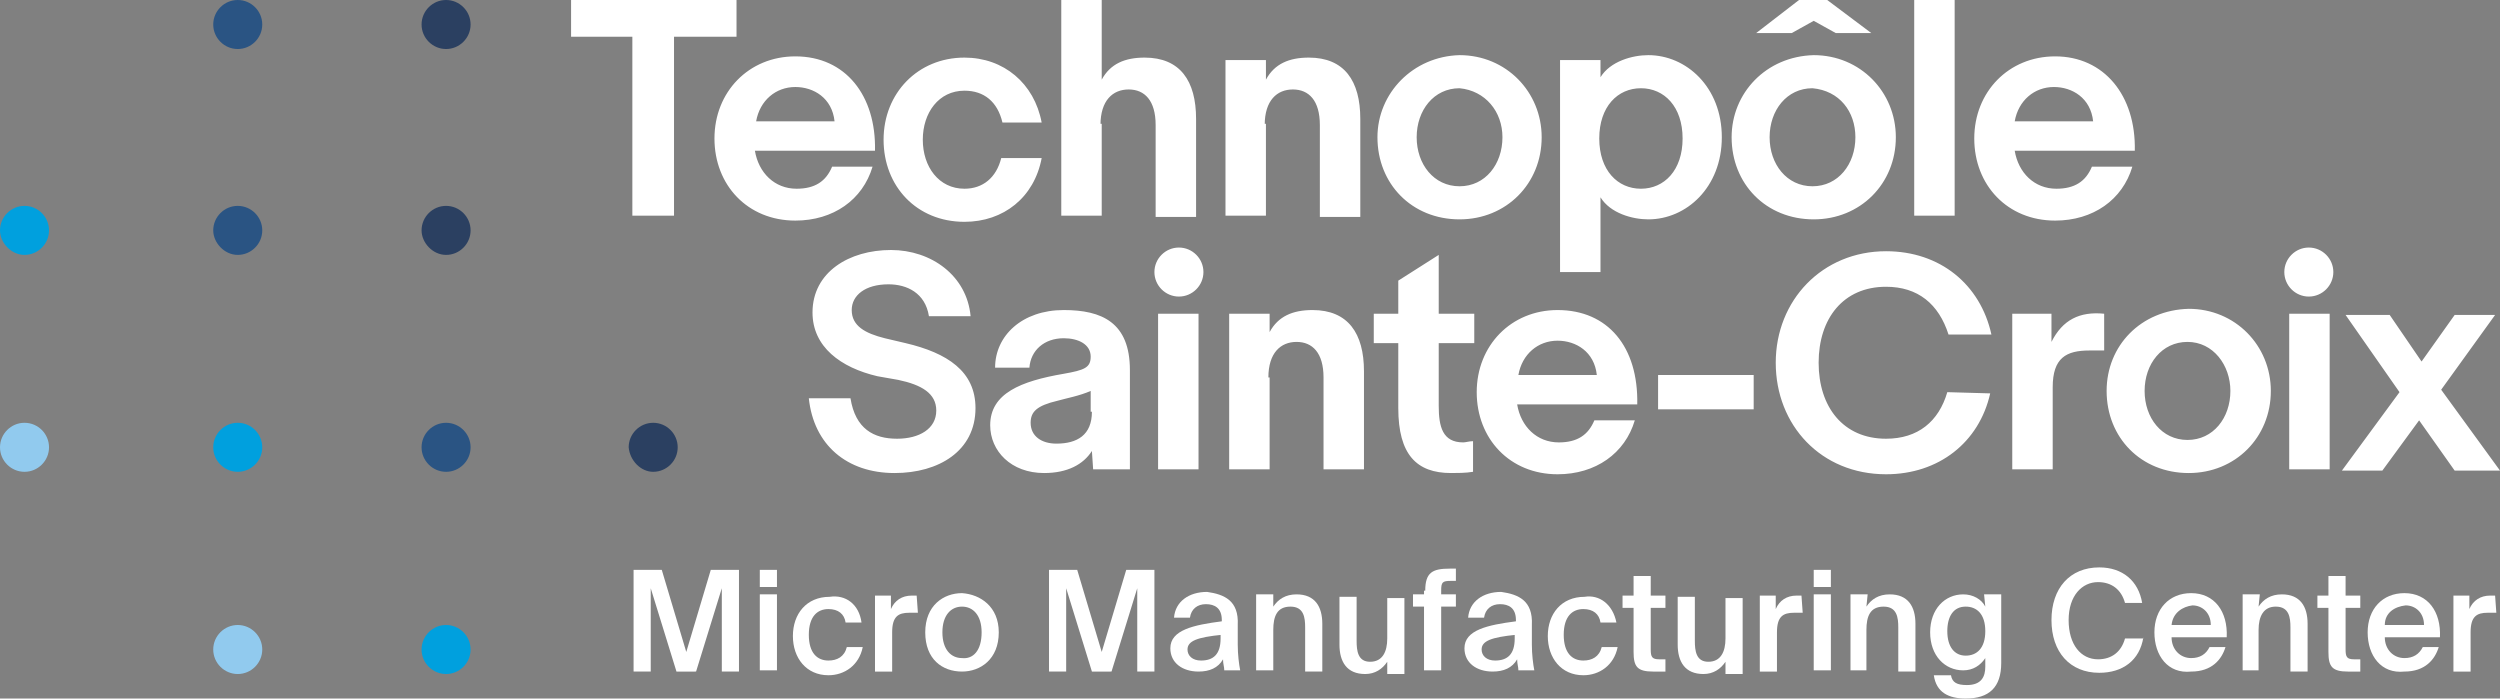 <?xml version="1.0" encoding="utf-8"?>
<!-- Generator: Adobe Illustrator 21.0.2, SVG Export Plug-In . SVG Version: 6.00 Build 0)  -->
<svg version="1.1" id="Calque_1" xmlns="http://www.w3.org/2000/svg" xmlns:xlink="http://www.w3.org/1999/xlink" x="0px" y="0px"
	 viewBox="0 0 204 57" style="enable-background:new 0 0 204 57;" xml:space="preserve">
<rect x="0" y="0" width="204" height="57" fill="#808080" stroke="none"/>
<style type="text/css">
	.st0{fill:#2A5483;}
	.st1{fill:#2B4061;}
	.st2{fill:#91CAEE;}
	.st3{fill:#00A0DE;}
	.st4{fill:#FFFFFF;}
</style>
<g id="Layer_1">
	<path class="st0" d="M19.4,4c1.1,0,2-0.9,2-2s-0.9-2-2-2s-2,0.9-2,2C17.4,3.1,18.3,4,19.4,4"/>
	<path class="st0" d="M19.4,20.8c1.1,0,2-0.9,2-2s-0.9-2-2-2s-2,0.9-2,2C17.4,19.8,18.3,20.8,19.4,20.8"/>
	<path class="st1" d="M36.4,20.8c1.1,0,2-0.9,2-2s-0.9-2-2-2s-2,0.9-2,2C34.4,19.8,35.3,20.8,36.4,20.8"/>
	<path class="st2" d="M19.4,55c1.1,0,2-0.9,2-2s-0.9-2-2-2s-2,0.9-2,2S18.3,55,19.4,55"/>
	<path class="st3" d="M36.4,55c1.1,0,2-0.9,2-2s-0.9-2-2-2s-2,0.9-2,2S35.3,55,36.4,55"/>
	<path class="st1" d="M36.4,4c1.1,0,2-0.9,2-2s-0.9-2-2-2s-2,0.9-2,2C34.4,3.1,35.3,4,36.4,4"/>
	<path class="st3" d="M19.4,38.5c1.1,0,2-0.9,2-2s-0.9-2-2-2s-2,0.9-2,2S18.3,38.5,19.4,38.5"/>
	<path class="st0" d="M36.4,38.5c1.1,0,2-0.9,2-2s-0.9-2-2-2s-2,0.9-2,2S35.3,38.5,36.4,38.5"/>
	<path class="st1" d="M53.3,38.5c1.1,0,2-0.9,2-2s-0.9-2-2-2s-2,0.9-2,2C51.4,37.6,52.3,38.5,53.3,38.5"/>
	<path class="st2" d="M2,38.5c1.1,0,2-0.9,2-2s-0.9-2-2-2s-2,0.9-2,2S0.9,38.5,2,38.5"/>
	<path class="st3" d="M2,20.8c1.1,0,2-0.9,2-2s-0.9-2-2-2s-2,0.9-2,2C0,19.8,0.9,20.8,2,20.8"/>
	<path class="st4" d="M199.2,31.8l4.4-6.1h-3.3l-2.7,3.8l-2.6-3.8h-3.6l4.4,6.3l-4.7,6.4h3.3l3-4.1l2.9,4.1h3.7L199.2,31.8z
		 M186.4,22.2c0,1.1,0.9,2,2,2s2-0.9,2-2s-0.9-2-2-2C187.3,20.2,186.4,21.1,186.4,22.2 M186.8,38.3h3.3V25.6h-3.3V38.3z M182,31.9
		c0,2.2-1.4,4-3.5,4s-3.5-1.8-3.5-4s1.4-4,3.5-4C180.6,27.9,182,29.8,182,31.9 M171.9,31.9c0,3.8,2.8,6.7,6.7,6.7
		c3.8,0,6.7-2.9,6.7-6.7c0-3.7-2.9-6.7-6.7-6.7C174.7,25.3,171.9,28.2,171.9,31.9 M171.7,25.6c-2-0.2-3.4,0.5-4.3,2.3v-2.3h-3.2
		v12.7h3.3v-6.7c0-2.4,1.1-3,3-3h1.2V25.6z M158.9,32c-0.7,2.4-2.4,3.8-5,3.8c-3.5,0-5.5-2.6-5.5-6.2s2-6.2,5.5-6.2
		c2.6,0,4.3,1.4,5.1,3.9h3.5c-0.9-4.1-4.2-6.8-8.6-6.8c-5.2,0-9,4-9,9.1s3.7,9.1,9,9.1c4.3,0,7.6-2.6,8.5-6.6L158.9,32L158.9,32z
		 M143.1,30.6h-7.8v2.8h7.8V30.6z M123.9,30.6c0.3-1.7,1.6-2.8,3.2-2.8c1.5,0,3,0.9,3.2,2.8H123.9z M127.1,25.3
		c-3.8,0-6.6,2.9-6.6,6.7s2.7,6.7,6.6,6.7c3.1,0,5.5-1.7,6.3-4.4h-3.3c-0.5,1.2-1.4,1.8-2.9,1.8c-1.8,0-3.1-1.3-3.4-3.1h9.8
		C133.7,28.3,131.2,25.3,127.1,25.3 M117.4,28h2.9v-2.4h-2.9v-4.8l-3.3,2.1v2.7h-2V28h2v5.3c0,3.8,1.5,5.3,4.3,5.3
		c0.5,0,1.2,0,1.8-0.1V36c-0.3,0-0.6,0.1-0.8,0.1c-1.7,0-2-1.3-2-3V28z M103.5,30.8c0-2,1-2.9,2.3-2.9s2.2,0.9,2.2,2.9v7.5h3.3v-8
		c0-3.1-1.3-5-4.2-5c-1.6,0-2.8,0.5-3.5,1.8v-1.5h-3.3v12.7h3.3v-7.5H103.5z M94.2,22.2c0,1.1,0.9,2,2,2s2-0.9,2-2s-0.9-2-2-2
		S94.2,21.1,94.2,22.2 M94.5,38.3h3.3V25.6h-3.3V38.3z M89.1,33.6c0,1.9-1.2,2.6-2.9,2.6c-1.2,0-2.1-0.6-2.1-1.7
		c0-0.9,0.5-1.4,2.2-1.8c0.7-0.2,1.8-0.4,2.7-0.8v1.7H89.1z M89.2,38.3h3v-8.1c0-3.9-2.3-4.9-5.4-4.9c-3.4,0-5.6,2.1-5.6,4.7H84
		c0.1-1.4,1.2-2.4,2.8-2.4c1.2,0,2.2,0.5,2.2,1.5c0,0.9-0.5,1.1-2.2,1.4c-3.5,0.6-6,1.6-6,4.2c0,2.1,1.7,3.9,4.4,3.9
		c1.9,0,3.2-0.7,3.9-1.8L89.2,38.3L89.2,38.3z M73.3,31c1.9,0.4,3.1,1.1,3.1,2.5c0,1.5-1.4,2.3-3.2,2.3c-1.9,0-3.4-0.8-3.8-3.3H66
		c0.4,3.8,3.1,6.1,7,6.1c3.6,0,6.6-1.8,6.6-5.3c0-3-2.3-4.5-5.7-5.3l-1.7-0.4c-1.6-0.4-2.7-1-2.7-2.3c0-1.2,1.1-2.1,3-2.1
		c1.5,0,3,0.7,3.3,2.6h3.4c-0.3-3.3-3.2-5.4-6.5-5.4c-3.4,0-6.4,1.8-6.4,5.1c0,2.8,2.3,4.5,5.3,5.2L73.3,31z"/>
	<path class="st4" d="M164.4,9.9c0.3-1.7,1.6-2.8,3.2-2.8c1.5,0,3,0.9,3.2,2.8H164.4z M167.7,4.6c-3.8,0-6.6,2.9-6.6,6.7
		s2.7,6.7,6.6,6.7c3.1,0,5.5-1.7,6.3-4.4h-3.3c-0.5,1.2-1.4,1.8-2.9,1.8c-1.8,0-3.1-1.3-3.4-3.1h9.8C174.3,7.8,171.7,4.6,167.7,4.6
		 M159.5,0h-3.3v17.6h3.3V0z M149.1,0h-2.3l-3.5,2.7h2.9l1.8-1l1.8,1h2.9L149.1,0z M151.4,11.2c0,2.2-1.4,4-3.5,4s-3.5-1.8-3.5-4
		s1.4-4,3.5-4C150.1,7.4,151.4,9.1,151.4,11.2 M141.3,11.2c0,3.8,2.8,6.7,6.7,6.7c3.8,0,6.7-2.9,6.7-6.7c0-3.7-2.9-6.7-6.7-6.7
		C144.1,4.6,141.3,7.6,141.3,11.2 M133.9,7.2c1.9,0,3.4,1.5,3.4,4.1s-1.5,4.1-3.4,4.1s-3.4-1.5-3.4-4.1S132,7.2,133.9,7.2
		 M134.5,17.9c3.1,0,6-2.6,6-6.7s-2.9-6.7-6-6.7c-1.3,0-3.1,0.5-3.9,1.8V4.9h-3.3v17.3h3.3v-6.1C131.4,17.4,133.2,17.9,134.5,17.9
		 M122.6,11.2c0,2.2-1.4,4-3.5,4s-3.5-1.8-3.5-4s1.4-4,3.5-4C121.2,7.4,122.6,9.1,122.6,11.2 M112.4,11.2c0,3.8,2.8,6.7,6.7,6.7
		c3.8,0,6.7-2.9,6.7-6.7c0-3.7-2.9-6.7-6.7-6.7C115.3,4.6,112.4,7.6,112.4,11.2 M103.2,10.2c0-2,1-2.9,2.3-2.9s2.2,0.9,2.2,2.9v7.5
		h3.3v-8c0-3.1-1.3-5-4.2-5c-1.6,0-2.8,0.5-3.5,1.8V4.9H100v12.7h3.3v-7.5H103.2z M89.8,10.2c0-2,1-2.9,2.3-2.9s2.2,0.9,2.2,2.9v7.5
		h3.3v-8c0-3.1-1.3-5-4.2-5c-1.6,0-2.8,0.5-3.5,1.8V0h-3.3v17.6h3.3v-7.5H89.8z M81.7,12.9c-0.4,1.6-1.5,2.5-3,2.5
		c-2.1,0-3.4-1.8-3.4-4s1.3-4,3.4-4c1.6,0,2.7,0.9,3.1,2.6H85c-0.6-3.2-3.1-5.3-6.3-5.3c-3.8,0-6.6,2.9-6.6,6.7s2.7,6.7,6.6,6.7
		c3.2,0,5.7-2,6.3-5.2H81.7z M61.7,9.9c0.3-1.7,1.6-2.8,3.2-2.8c1.5,0,3,0.9,3.2,2.8H61.7z M64.9,4.6c-3.8,0-6.6,2.9-6.6,6.7
		S61,18,64.9,18c3.1,0,5.5-1.7,6.3-4.4h-3.3c-0.5,1.2-1.4,1.8-2.9,1.8c-1.8,0-3.1-1.3-3.4-3.1h9.8C71.5,7.8,69,4.6,64.9,4.6
		 M51.6,17.6H55V3h5.1V0H46.6V3h5V17.6z"/>
	<g>
		<path class="st4" d="M55.2,54.8L53.1,48v6.8h-1.4v-8.3H54l2,6.7l2-6.7h2.3v8.3h-1.4V48l-2.1,6.8L55.2,54.8L55.2,54.8z"/>
		<path class="st4" d="M63.4,46.5v1.4H62v-1.4H63.4z M63.4,48.5v6.2H62v-6.2H63.4z"/>
		<path class="st4" d="M70.3,50.8H69c-0.1-0.7-0.6-1.1-1.4-1.1c-0.9,0-1.6,0.6-1.6,2.1s0.7,2.1,1.6,2.1c0.7,0,1.3-0.3,1.5-1.1h1.3
			c-0.3,1.5-1.5,2.3-2.8,2.3c-1.8,0-2.9-1.4-2.9-3.2s1.1-3.2,3-3.2C69,48.5,70.1,49.3,70.3,50.8z"/>
		<path class="st4" d="M74.9,50c-0.2,0-0.4,0-0.7,0c-0.9,0-1.4,0.3-1.4,1.6v3.2h-1.4v-6.2h1.3v1.1c0.3-0.7,0.9-1.1,1.7-1.1
			c0.1,0,0.3,0,0.4,0L74.9,50L74.9,50z"/>
		<path class="st4" d="M81.5,51.6c0,2.2-1.5,3.2-3,3.2c-1.6,0-3-1-3-3.2s1.5-3.2,3-3.2C80,48.5,81.5,49.5,81.5,51.6z M80.1,51.6
			c0-1.4-0.7-2.1-1.6-2.1s-1.6,0.7-1.6,2.1c0,1.4,0.7,2.1,1.6,2.1C79.4,53.8,80.1,53.1,80.1,51.6z"/>
		<path class="st4" d="M89.1,54.8L87,48v6.8h-1.4v-8.3h2.3l2,6.7l2-6.7h2.3v8.3h-1.4V48l-2.1,6.8L89.1,54.8L89.1,54.8z"/>
		<path class="st4" d="M101,51c0,0.3,0,1,0,1.6c0,0.8,0.1,1.6,0.2,2.1h-1.3c0-0.3-0.1-0.5-0.1-0.9c-0.4,0.7-1.1,1-2,1
			c-1.3,0-2.3-0.7-2.3-1.9c0-1.5,1.9-1.9,4.2-2.2v-0.1c0-1-0.6-1.3-1.3-1.3c-0.7,0-1.2,0.4-1.3,1.1h-1.3c0.1-1.3,1.2-2.1,2.7-2.1
			C99.9,48.5,101.1,49,101,51z M99.7,51.8c-2,0.2-2.8,0.5-2.8,1.2c0,0.5,0.4,0.9,1.1,0.9c1,0,1.6-0.5,1.6-1.8v-0.3H99.7z"/>
		<path class="st4" d="M103.9,49.5c0.4-0.6,1-1,1.9-1c1.5,0,2.1,1,2.1,2.4v3.9h-1.4v-3.6c0-0.8-0.1-1.7-1.2-1.7s-1.4,0.8-1.4,1.9
			v3.3h-1.4v-6.2h1.4V49.5z"/>
		<path class="st4" d="M113.2,54c-0.4,0.6-1,1-1.8,1c-1.5,0-2.1-1-2.1-2.4v-3.9h1.4v3.6c0,0.8,0.1,1.7,1.1,1.7s1.4-0.8,1.4-1.9v-3.3
			h1.4v6.2h-1.4V54z"/>
		<path class="st4" d="M116.3,48.2c0-1.5,0.6-1.8,2-1.8h0.5v1h-0.4c-0.7,0-0.8,0.1-0.8,0.8v0.3h1.2v1h-1.2v5.2h-1.4v-5.2h-0.9v-1
			h0.9v-0.3H116.3z"/>
		<path class="st4" d="M125,51c0,0.3,0,1,0,1.6c0,0.8,0.1,1.6,0.2,2.1h-1.3c0-0.3-0.1-0.5-0.1-0.9c-0.4,0.7-1.1,1-2,1
			c-1.3,0-2.3-0.7-2.3-1.9c0-1.5,1.9-1.9,4.2-2.2v-0.1c0-1-0.6-1.3-1.3-1.3c-0.7,0-1.2,0.4-1.3,1.1h-1.3c0.1-1.3,1.2-2.1,2.7-2.1
			C123.9,48.5,125.1,49,125,51z M123.7,51.8c-2,0.2-2.8,0.5-2.8,1.2c0,0.5,0.4,0.9,1.1,0.9c1,0,1.6-0.5,1.6-1.8v-0.3H123.7z"/>
		<path class="st4" d="M131.9,50.8h-1.3c-0.1-0.7-0.6-1.1-1.4-1.1c-0.9,0-1.6,0.6-1.6,2.1s0.7,2.1,1.6,2.1c0.7,0,1.3-0.3,1.5-1.1
			h1.3c-0.3,1.5-1.5,2.3-2.8,2.3c-1.8,0-2.9-1.4-2.9-3.2s1.1-3.2,3-3.2C130.5,48.5,131.6,49.3,131.9,50.8z"/>
		<path class="st4" d="M133.3,47h1.4v1.6h1.2v1h-1.2V53c0,0.6,0.1,0.8,0.7,0.8h0.5v1h-1c-1.3,0-1.6-0.4-1.6-1.6v-3.6h-0.9v-1h0.9
			L133.3,47L133.3,47z"/>
		<path class="st4" d="M140.8,54c-0.4,0.6-1,1-1.8,1c-1.5,0-2.1-1-2.1-2.4v-3.9h1.4v3.6c0,0.8,0.1,1.7,1.1,1.7s1.4-0.8,1.4-1.9v-3.3
			h1.4v6.2h-1.4L140.8,54L140.8,54z"/>
		<path class="st4" d="M147.1,50c-0.2,0-0.4,0-0.7,0c-0.9,0-1.4,0.3-1.4,1.6v3.2h-1.4v-6.2h1.3v1.1c0.3-0.7,0.9-1.1,1.7-1.1
			c0.1,0,0.3,0,0.4,0L147.1,50L147.1,50z"/>
		<path class="st4" d="M149.4,46.5v1.4H148v-1.4H149.4z M149.4,48.5v6.2H148v-6.2H149.4z"/>
		<path class="st4" d="M152.3,49.5c0.4-0.6,1-1,1.9-1c1.5,0,2.1,1,2.1,2.4v3.9h-1.4v-3.6c0-0.8-0.1-1.7-1.2-1.7s-1.4,0.8-1.4,1.9
			v3.3H151v-6.2h1.4L152.3,49.5L152.3,49.5z"/>
		<path class="st4" d="M161.9,48.5h1.4v5.6c0,2-1,2.9-2.9,2.9c-1.4,0-2.4-0.5-2.6-1.9h1.4c0.1,0.6,0.5,0.8,1.3,0.8
			c1.2,0,1.5-0.7,1.5-1.5v-0.7c-0.4,0.6-1,1-1.8,1c-1.5,0-2.7-1.2-2.7-3.1c0-1.9,1.2-3.1,2.7-3.1c0.8,0,1.5,0.4,1.8,1L161.9,48.5
			L161.9,48.5z M160.4,49.5c-1,0-1.5,0.8-1.5,2c0,1.3,0.6,2,1.5,2s1.6-0.6,1.6-2S161.3,49.5,160.4,49.5z"/>
		<path class="st4" d="M174.9,52c-0.3,1.9-1.7,2.9-3.6,2.9c-2.4,0-3.9-1.7-3.9-4.3s1.5-4.3,3.9-4.3c1.9,0,3.2,1.1,3.5,2.9h-1.4
			c-0.3-1.1-1.1-1.7-2.2-1.7c-1.3,0-2.4,1.1-2.4,3.1s1,3.2,2.4,3.2c1.1,0,1.9-0.6,2.2-1.7h1.5V52z"/>
		<path class="st4" d="M175.8,51.6c0-1.9,1.2-3.2,3-3.2c1.9,0,3,1.5,2.9,3.6h-4.5c0,1,0.7,1.7,1.6,1.7c0.7,0,1.2-0.3,1.5-0.9h1.3
			c-0.3,1-1.1,2-2.8,2C176.9,55,175.8,53.5,175.8,51.6z M177.2,51h3.2c0-1-0.7-1.6-1.5-1.6C178.1,49.5,177.3,50,177.2,51z"/>
		<path class="st4" d="M184.3,49.5c0.4-0.6,1-1,1.9-1c1.5,0,2.1,1,2.1,2.4v3.9h-1.4v-3.6c0-0.8-0.1-1.7-1.2-1.7
			c-1,0-1.4,0.8-1.4,1.9v3.3H183v-6.2h1.4L184.3,49.5L184.3,49.5z"/>
		<path class="st4" d="M190,47h1.4v1.6h1.2v1h-1.2V53c0,0.6,0.1,0.8,0.7,0.8h0.5v1h-1c-1.3,0-1.6-0.4-1.6-1.6v-3.6h-0.9v-1h0.9
			L190,47L190,47z"/>
		<path class="st4" d="M193.2,51.6c0-1.9,1.2-3.2,3-3.2c1.9,0,3,1.5,2.9,3.6h-4.5c0,1,0.7,1.7,1.6,1.7c0.7,0,1.2-0.3,1.5-0.9h1.3
			c-0.3,1-1.1,2-2.8,2C194.3,55,193.2,53.5,193.2,51.6z M194.6,51h3.2c0-1-0.7-1.6-1.5-1.6C195.4,49.5,194.6,50,194.6,51z"/>
		<path class="st4" d="M203.7,50c-0.2,0-0.4,0-0.7,0c-0.9,0-1.4,0.3-1.4,1.6v3.2h-1.4v-6.2h1.3v1.1c0.3-0.7,0.9-1.1,1.7-1.1
			c0.1,0,0.3,0,0.4,0L203.7,50L203.7,50z"/>
	</g>
</g>
<g id="Calque_2">
</g>
</svg>
